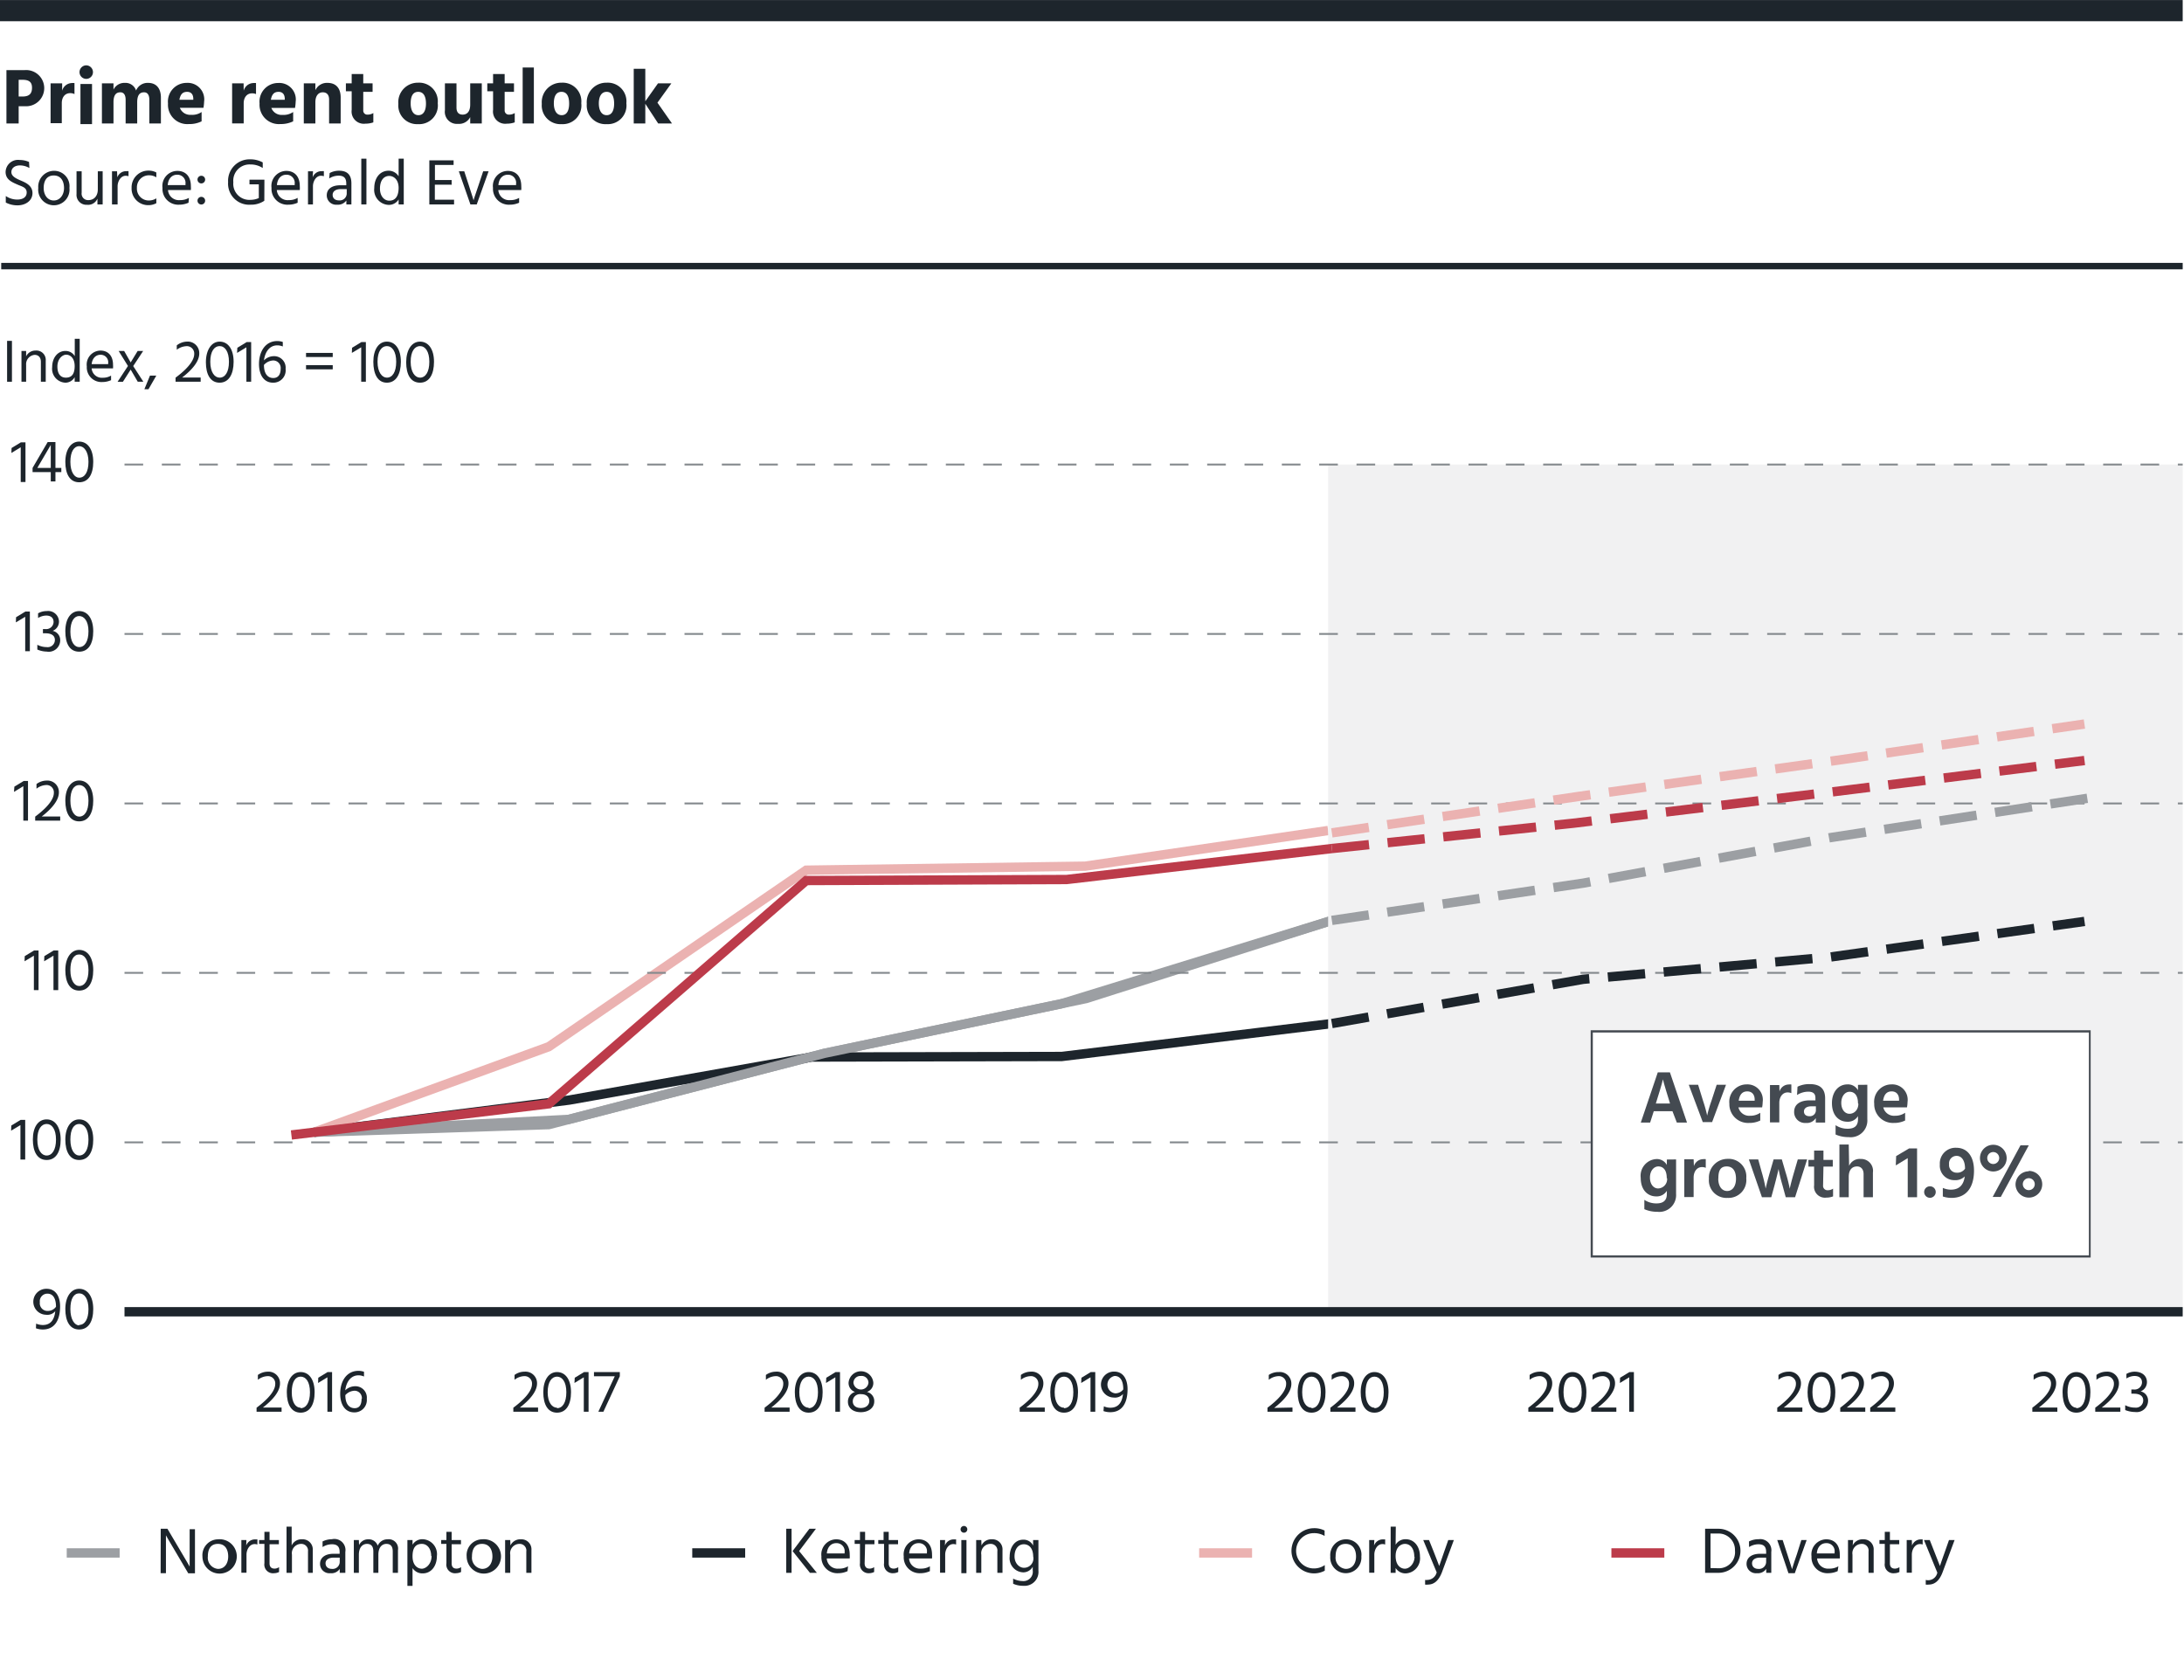 <?xml version="1.0" encoding="UTF-8"?> <svg xmlns="http://www.w3.org/2000/svg" viewBox="0 0 234 180"><defs><style>.cls-1{fill:#fff;}.cls-2{fill:#1d252c;}.cls-10,.cls-12,.cls-13,.cls-14,.cls-15,.cls-3,.cls-4,.cls-5,.cls-6,.cls-8,.cls-9{fill:none;}.cls-12,.cls-3{stroke:#9c9fa3;}.cls-12,.cls-13,.cls-14,.cls-15,.cls-3,.cls-4,.cls-5,.cls-6,.cls-8{stroke-miterlimit:10;}.cls-10,.cls-13,.cls-4,.cls-9{stroke:#1d252c;}.cls-14,.cls-5{stroke:#ebb2b1;}.cls-15,.cls-6{stroke:#bc3b4a;}.cls-7{fill:#f1f1f2;}.cls-8{stroke:#84898d;stroke-width:0.2px;stroke-dasharray:2 2;}.cls-9{stroke-width:0.69px;}.cls-10{stroke-width:2.27px;}.cls-11{fill:#444a51;}.cls-12,.cls-13,.cls-14,.cls-15{stroke-dasharray:4 2;}</style></defs><g id="Legend"><rect class="cls-1" width="234" height="180"></rect><path class="cls-2" d="M17.22,163.79h.72l1.18,2c.82,1.37,1.2,2.05,1.2,2.05s0-.68,0-2v-2h.57v4.72h-.72l-1.18-2c-.81-1.34-1.21-2.07-1.21-2.07s0,.73,0,2.06v2h-.57Z"></path><path class="cls-2" d="M21.69,166.76a1.7,1.7,0,0,1,1.66-1.84,1.84,1.84,0,1,1-1.66,1.84Zm.58,0a1.2,1.2,0,0,0,1.08,1.33c.74,0,1.1-.62,1.1-1.33s-.3-1.35-1.1-1.35S22.27,166,22.27,166.76Z"></path><path class="cls-2" d="M26.38,165.59a1,1,0,0,1,1-.66h.2v.55a.82.82,0,0,0-.3-.05c-.52,0-.87.57-.87,1.13v1.94h-.55V165h.54Z"></path><path class="cls-2" d="M28.88,167.49c0,.37.18.57.54.57a.86.86,0,0,0,.48-.16v.52a1.21,1.21,0,0,1-.52.13.93.93,0,0,1-1.05-1.07v-2.07h-.57V165h.57v-.88h.55V165h1v.45h-1Z"></path><path class="cls-2" d="M31.25,165.58a1.15,1.15,0,0,1,1.12-.66,1.08,1.08,0,0,1,1.14,1.16v2.43H33v-2.29a.72.72,0,0,0-.72-.81,1,1,0,0,0-1,1.16v1.94H30.7v-4.95h.55Z"></path><path class="cls-2" d="M34.56,165.15a2.26,2.26,0,0,1,1-.24A1.19,1.19,0,0,1,37,166.27v2.24H36.4v-.42a1.07,1.07,0,0,1-1,.46,1,1,0,0,1-1.11-1c0-.68.56-1.08,1.45-1.08h.65v-.18c0-.53-.21-.84-.83-.84a1.87,1.87,0,0,0-1,.3Zm1.22,1.73c-.64,0-.9.28-.9.61s.23.6.69.6a.76.76,0,0,0,.83-.76v-.45Z"></path><path class="cls-2" d="M38.47,165.54a1.06,1.06,0,0,1,1-.62,1,1,0,0,1,1,.69,1.12,1.12,0,0,1,1.05-.69,1,1,0,0,1,1.12,1.16v2.43h-.56v-2.29c0-.52-.21-.81-.68-.81s-.86.37-.86,1.16v1.94H40v-2.29c0-.52-.21-.81-.68-.81s-.87.37-.87,1.16v1.94h-.54V165h.54Z"></path><path class="cls-2" d="M44.2,165.5a1.22,1.22,0,0,1,1.1-.59,1.6,1.6,0,0,1,1.51,1.8c0,1.08-.61,1.86-1.52,1.86A1.25,1.25,0,0,1,44.2,168v1.91h-.55V165h.55Zm2,1.21c0-.79-.43-1.3-1-1.3s-1,.3-1,1.33.6,1.33,1,1.33S46.24,167.61,46.24,166.71Z"></path><path class="cls-2" d="M48.39,167.49c0,.37.17.57.53.57a.86.86,0,0,0,.48-.16v.52a1.21,1.21,0,0,1-.52.13.93.93,0,0,1-1.05-1.07v-2.07h-.56V165h.56v-.88h.56V165h1v.45h-1Z"></path><path class="cls-2" d="M50,166.76a1.69,1.69,0,0,1,1.65-1.84A1.84,1.84,0,1,1,50,166.76Zm.57,0a1.2,1.2,0,0,0,1.08,1.33c.74,0,1.11-.62,1.11-1.33s-.31-1.35-1.11-1.35S50.57,166,50.57,166.76Z"></path><path class="cls-2" d="M54.69,165.58a1.16,1.16,0,0,1,1.12-.66,1.07,1.07,0,0,1,1.13,1.15v2.44h-.55v-2.29a.71.71,0,0,0-.72-.81,1,1,0,0,0-1,1.16v1.94h-.55V165h.55Z"></path><line class="cls-3" x1="12.82" y1="166.38" x2="7.15" y2="166.38"></line><path class="cls-2" d="M84.24,163.79h.57v4.72h-.57Zm3.28,4.72h-.74l-1.86-2.33,1.8-2.39h.7l-1.8,2.39Z"></path><path class="cls-2" d="M90.81,168.33a2.4,2.4,0,0,1-1,.22,1.7,1.7,0,0,1-1.8-1.8,1.62,1.62,0,0,1,1.58-1.83c.86,0,1.45.57,1.45,1.64a3.15,3.15,0,0,1,0,.41H88.58a1.16,1.16,0,0,0,1.28,1.09,1.77,1.77,0,0,0,1-.25Zm-.32-2a.86.86,0,0,0-.9-1c-.51,0-.94.37-1,1.1h1.91Z"></path><path class="cls-2" d="M92.64,167.49c0,.37.18.57.53.57a.87.87,0,0,0,.49-.16v.52a1.21,1.21,0,0,1-.52.13.93.93,0,0,1-1-1.07v-2.07h-.57V165h.57v-.88h.55V165h1v.45h-1Z"></path><path class="cls-2" d="M95.22,167.49c0,.37.18.57.54.57a.86.86,0,0,0,.48-.16v.52a1.21,1.21,0,0,1-.52.13.93.93,0,0,1-1-1.07v-2.07H94.1V165h.57v-.88h.55V165h1v.45h-1Z"></path><path class="cls-2" d="M99.63,168.33a2.4,2.4,0,0,1-1,.22,1.7,1.7,0,0,1-1.8-1.8,1.62,1.62,0,0,1,1.58-1.83c.86,0,1.45.57,1.45,1.64a3.15,3.15,0,0,1,0,.41H97.4a1.16,1.16,0,0,0,1.28,1.09,1.77,1.77,0,0,0,.95-.25Zm-.32-2a.86.86,0,0,0-.9-1c-.51,0-.94.37-1,1.1h1.91Z"></path><path class="cls-2" d="M101.24,165.59a1,1,0,0,1,1-.66h.2v.55a.84.84,0,0,0-.31-.05c-.51,0-.86.57-.86,1.13v1.94h-.55V165h.54Z"></path><path class="cls-2" d="M103.28,163.49a.36.36,0,1,1-.36.36A.36.36,0,0,1,103.28,163.49ZM103,165h.55v3.55H103Z"></path><path class="cls-2" d="M105.16,165.58a1.16,1.16,0,0,1,1.12-.66,1.07,1.07,0,0,1,1.13,1.15v2.44h-.55v-2.29a.71.71,0,0,0-.72-.81,1,1,0,0,0-1,1.16v1.94h-.55V165h.55Z"></path><path class="cls-2" d="M111.26,165v3.27a1.49,1.49,0,0,1-1.61,1.63,2.58,2.58,0,0,1-1.1-.22v-.55a2.24,2.24,0,0,0,1,.26,1,1,0,0,0,1.1-1.13v-.4a1.16,1.16,0,0,1-1,.6,1.51,1.51,0,0,1-1.47-1.69c0-1,.56-1.81,1.44-1.81a1.13,1.13,0,0,1,1.07.63V165Zm-.56,1.79c0-1-.52-1.34-1-1.34-.62,0-1,.54-1,1.3s.53,1.22,1,1.22A1,1,0,0,0,110.7,166.75Z"></path><line class="cls-4" x1="79.84" y1="166.38" x2="74.17" y2="166.38"></line><path class="cls-2" d="M141.92,164.56a2.16,2.16,0,0,0-1.19-.3,1.89,1.89,0,0,0,.06,3.78,2,2,0,0,0,1.15-.36v.6a2.42,2.42,0,1,1-1.21-4.55,2.43,2.43,0,0,1,1.19.25Z"></path><path class="cls-2" d="M142.53,166.76a1.69,1.69,0,0,1,1.65-1.84,1.64,1.64,0,0,1,1.68,1.83,1.67,1.67,0,1,1-3.33,0Zm.57,0a1.2,1.2,0,0,0,1.08,1.33c.75,0,1.11-.62,1.11-1.33s-.31-1.35-1.11-1.35S143.1,166,143.1,166.76Z"></path><path class="cls-2" d="M147.22,165.59a1,1,0,0,1,1-.66h.19v.55a.76.76,0,0,0-.3-.05c-.52,0-.86.57-.86,1.13v1.94h-.55V165h.55Z"></path><path class="cls-2" d="M149.53,165.5a1.23,1.23,0,0,1,1.08-.59c.89,0,1.53.75,1.53,1.86a1.61,1.61,0,0,1-1.52,1.8,1.24,1.24,0,0,1-1.09-.58v.52H149v-4.95h.55Zm2,1.28c0-.92-.46-1.37-1-1.37-.4,0-1,.3-1,1.3s.54,1.36,1,1.36S151.56,167.55,151.56,166.78Z"></path><path class="cls-2" d="M152.49,165h.62l.47,1.17c.56,1.43.62,1.61.62,1.61l.56-1.61.41-1.17h.6l-1.28,3.46c-.39,1-.93,1.31-1.51,1.31a.92.92,0,0,1-.29,0v-.5a1,1,0,0,0,.24,0,1.05,1.05,0,0,0,1-.81Z"></path><line class="cls-5" x1="134.15" y1="166.38" x2="128.48" y2="166.38"></line><path class="cls-2" d="M184.12,163.79a2.36,2.36,0,1,1,0,4.72h-1.43v-4.72Zm0,4.23a1.72,1.72,0,0,0,1.77-1.9,1.75,1.75,0,0,0-1.8-1.82h-.82V168Z"></path><path class="cls-2" d="M187.39,165.15a2.26,2.26,0,0,1,1.05-.24,1.19,1.19,0,0,1,1.34,1.36v2.24h-.54v-.42a1.09,1.09,0,0,1-1,.46,1,1,0,0,1-1.11-1c0-.68.57-1.08,1.45-1.08h.65v-.18c0-.53-.2-.84-.83-.84a1.87,1.87,0,0,0-1,.3Zm1.22,1.73c-.63,0-.89.28-.89.61s.22.6.68.6a.76.76,0,0,0,.83-.76v-.45Z"></path><path class="cls-2" d="M190.42,165H191l.49,1.5c.43,1.32.52,1.62.52,1.62s.06-.3.52-1.62L193,165h.57l-1.27,3.55h-.68Z"></path><path class="cls-2" d="M196.89,168.33a2.48,2.48,0,0,1-1,.22,1.7,1.7,0,0,1-1.8-1.8,1.62,1.62,0,0,1,1.58-1.83c.86,0,1.45.57,1.45,1.64a3,3,0,0,1,0,.41h-2.43a1.17,1.17,0,0,0,1.28,1.09,1.83,1.83,0,0,0,1-.25Zm-.33-2a.86.86,0,0,0-.9-1c-.51,0-.94.37-1,1.1h1.91Z"></path><path class="cls-2" d="M198.5,165.58a1.16,1.16,0,0,1,1.12-.66,1.07,1.07,0,0,1,1.13,1.15v2.44h-.55v-2.29a.71.71,0,0,0-.72-.81,1,1,0,0,0-1,1.16v1.94H198V165h.55Z"></path><path class="cls-2" d="M202.49,167.49c0,.37.18.57.54.57a.86.86,0,0,0,.48-.16v.52a1.21,1.21,0,0,1-.52.13.93.93,0,0,1-1.05-1.07v-2.07h-.57V165h.57v-.88h.55V165h1v.45h-1Z"></path><path class="cls-2" d="M204.86,165.59a1,1,0,0,1,1-.66H206v.55a.76.76,0,0,0-.3-.05c-.52,0-.86.57-.86,1.13v1.94h-.55V165h.55Z"></path><path class="cls-2" d="M206.14,165h.62l.46,1.17.63,1.61s.05-.18.56-1.61l.41-1.17h.6l-1.29,3.46c-.38,1-.92,1.31-1.5,1.31a1,1,0,0,1-.3,0v-.5a1,1,0,0,0,1.24-.78Z"></path><line class="cls-6" x1="178.32" y1="166.38" x2="172.65" y2="166.38"></line><polyline class="cls-3" points="33.64 121.31 60.93 119.93 88.34 112.85 116.38 106.98 142.7 98.61"></polyline><polyline class="cls-4" points="33.64 121.31 60.99 117.86 86.96 113.25 113.76 113.19 142.7 109.66"></polyline><polyline class="cls-5" points="33.64 121.31 58.8 112.14 86.38 93.23 116.27 92.8 142.3 88.98"></polyline><polyline class="cls-3" points="33.64 121.31 58.8 120.49 88.34 112.85 113.69 107.55 142.7 98.61"></polyline></g><g id="horizontal_lines_title_source" data-name="horizontal lines, title &amp; source"><rect class="cls-7" x="142.3" y="49.77" width="91.56" height="90.77"></rect><line class="cls-8" x1="13.34" y1="49.77" x2="233.86" y2="49.77"></line><line class="cls-8" x1="13.34" y1="67.92" x2="233.86" y2="67.92"></line><line class="cls-8" x1="13.34" y1="104.23" x2="233.86" y2="104.23"></line><line class="cls-8" x1="13.34" y1="86.08" x2="233.86" y2="86.08"></line><line class="cls-8" x1="13.34" y1="122.39" x2="233.86" y2="122.39"></line><path class="cls-2" d="M3.15,18a2.07,2.07,0,0,0-1-.28c-.57,0-.93.29-.93.72s.46.67,1,.9,1.26.54,1.26,1.35S2.74,22,1.88,22a2.67,2.67,0,0,1-1.26-.3V21a2.17,2.17,0,0,0,1.24.38c.59,0,1-.26,1-.76S2.42,20,2,19.83C1.34,19.54.6,19.28.6,18.42a1.33,1.33,0,0,1,1.51-1.28,2.48,2.48,0,0,1,1,.21Z"></path><path class="cls-2" d="M4.1,20.15A1.71,1.71,0,0,1,5.76,18.3a1.65,1.65,0,0,1,1.68,1.83,1.68,1.68,0,1,1-3.34,0Zm.58,0c0,.71.4,1.33,1.08,1.33s1.1-.62,1.1-1.33-.31-1.35-1.1-1.35S4.68,19.43,4.68,20.14Z"></path><path class="cls-2" d="M11,18.35V21.9h-.56v-.62a1.08,1.08,0,0,1-1.11.66,1.06,1.06,0,0,1-1.13-1.15V18.35h.55v2.3a.69.69,0,0,0,.73.79c.58,0,1-.43,1-1.14V18.35Z"></path><path class="cls-2" d="M12.57,19a1,1,0,0,1,1-.66.71.71,0,0,1,.2,0v.54a1.11,1.11,0,0,0-.3-.05c-.52,0-.87.57-.87,1.14V21.9H12V18.35h.54Z"></path><path class="cls-2" d="M16,21.48a1.51,1.51,0,0,0,.75-.23v.52a1.75,1.75,0,0,1-.82.21,1.77,1.77,0,0,1-1.83-1.85,1.79,1.79,0,0,1,1.84-1.85,1.72,1.72,0,0,1,.81.2V19a1.44,1.44,0,0,0-.75-.22,1.29,1.29,0,0,0-1.33,1.35A1.27,1.27,0,0,0,16,21.48Z"></path><path class="cls-2" d="M20.2,21.72a2.47,2.47,0,0,1-1,.21,1.69,1.69,0,0,1-1.79-1.8A1.61,1.61,0,0,1,19,18.31c.86,0,1.45.56,1.45,1.63a3.07,3.07,0,0,1,0,.42H18a1.17,1.17,0,0,0,1.29,1.08,1.82,1.82,0,0,0,.95-.24Zm-.33-2a.87.87,0,0,0-.9-1c-.51,0-.94.37-1,1.11h1.91Z"></path><path class="cls-2" d="M21.57,18.83a.41.41,0,0,1,.41.41.41.41,0,0,1-.82,0A.41.41,0,0,1,21.57,18.83Zm0,2.26a.41.41,0,1,1-.41.41A.41.41,0,0,1,21.57,21.09Z"></path><path class="cls-2" d="M28.32,21.51h0v0a2.5,2.5,0,0,1-1.46.42,2.26,2.26,0,0,1-2.42-2.42,2.3,2.3,0,0,1,2.33-2.44,2.78,2.78,0,0,1,1.38.33V18a2.37,2.37,0,0,0-1.33-.38A1.74,1.74,0,0,0,25,19.53a1.72,1.72,0,0,0,1.85,1.88,2.17,2.17,0,0,0,.88-.19V19.75h-1v-.5h1.6Z"></path><path class="cls-2" d="M31.89,21.72a2.39,2.39,0,0,1-1,.21,1.7,1.7,0,0,1-1.8-1.8,1.61,1.61,0,0,1,1.58-1.82c.86,0,1.45.56,1.45,1.63a3.13,3.13,0,0,1,0,.42H29.66a1.16,1.16,0,0,0,1.28,1.08,1.77,1.77,0,0,0,.95-.24Zm-.32-2a.87.87,0,0,0-.9-1c-.51,0-.94.37-1,1.11h1.91Z"></path><path class="cls-2" d="M33.5,19a1,1,0,0,1,1-.66.71.71,0,0,1,.2,0v.54a1.12,1.12,0,0,0-.31-.05c-.51,0-.86.57-.86,1.14V21.9H33V18.35h.54Z"></path><path class="cls-2" d="M35.32,18.54a2.11,2.11,0,0,1,1-.25c.94,0,1.33.49,1.33,1.36V21.9h-.54v-.42a1.11,1.11,0,0,1-1,.45,1,1,0,0,1-1.1-1c0-.69.56-1.08,1.45-1.08h.64v-.18c0-.54-.2-.85-.83-.85a1.9,1.9,0,0,0-1,.3Zm1.21,1.72c-.63,0-.89.29-.89.62s.22.59.68.59a.75.75,0,0,0,.83-.76v-.45Z"></path><path class="cls-2" d="M38.71,17h.55V21.9h-.55Z"></path><path class="cls-2" d="M43.26,17V21.9h-.55v-.53a1.22,1.22,0,0,1-1.09.58,1.61,1.61,0,0,1-1.52-1.8c0-1.11.64-1.86,1.53-1.86a1.25,1.25,0,0,1,1.08.6V17Zm-.55,3.15c0-1-.61-1.3-1-1.3-.56,0-1,.44-1,1.36,0,.77.43,1.29,1,1.29S42.71,21.13,42.71,20.1Z"></path><path class="cls-2" d="M48.65,21.4v.5H46V17.18h2.6v.49h-2v1.62h1.79v.5H46.59V21.4Z"></path><path class="cls-2" d="M49.16,18.35h.58l.49,1.5c.43,1.31.51,1.61.51,1.61s.07-.3.53-1.61l.5-1.5h.58L51.08,21.9H50.4Z"></path><path class="cls-2" d="M55.62,21.72a2.39,2.39,0,0,1-1,.21,1.7,1.7,0,0,1-1.8-1.8,1.61,1.61,0,0,1,1.58-1.82c.86,0,1.45.56,1.45,1.63a3.13,3.13,0,0,1,0,.42H53.39a1.16,1.16,0,0,0,1.28,1.08,1.77,1.77,0,0,0,.95-.24Zm-.33-2a.86.86,0,0,0-.89-1c-.51,0-.94.37-1,1.11h1.9Z"></path><line class="cls-9" x1="0.13" y1="28.51" x2="233.86" y2="28.51"></line><path class="cls-2" d="M2.66,7.51a1.94,1.94,0,1,1,0,3.87H2v1.85H.69V7.51Zm-.23,2.83c.76,0,1-.37,1-.94s-.28-.85-1-.85H2v1.79Z"></path><path class="cls-2" d="M6.66,9.72a1.11,1.11,0,0,1,1-.82,1.19,1.19,0,0,1,.32,0v1.18a1,1,0,0,0-.47-.1c-.53,0-.89.42-.89,1.07v2.15H5.42V8.93H6.66Z"></path><path class="cls-2" d="M9.24,7a.73.73,0,0,1,.72.73.72.72,0,0,1-1.44,0A.73.73,0,0,1,9.24,7Zm-.62,2H9.86v4.3H8.62Z"></path><path class="cls-2" d="M12.16,9.6a1.3,1.3,0,0,1,1.22-.72,1.19,1.19,0,0,1,1.2.82,1.33,1.33,0,0,1,1.29-.82c.83,0,1.37.53,1.37,1.59v2.76H16V10.68c0-.49-.19-.79-.56-.79s-.74.17-.74,1.07v2.27H13.46V10.68c0-.49-.19-.79-.56-.79s-.74.17-.74,1.07v2.27H10.92V8.93h1.24Z"></path><path class="cls-2" d="M21.6,13a2.89,2.89,0,0,1-1.35.29A2.07,2.07,0,0,1,18,11.08a2,2,0,0,1,2-2.2,1.77,1.77,0,0,1,1.87,2,5.08,5.08,0,0,1-.07.67H19.27a1.18,1.18,0,0,0,1.2.75A1.75,1.75,0,0,0,21.6,12Zm-.89-2.41c0-.41-.18-.75-.66-.75s-.72.26-.83.85h1.49Z"></path><path class="cls-2" d="M26.11,9.72a1.1,1.1,0,0,1,1-.82,1.19,1.19,0,0,1,.32,0v1.18A1,1,0,0,0,27,10c-.53,0-.89.42-.89,1.07v2.15H24.87V8.93h1.23Z"></path><path class="cls-2" d="M31.41,13a3,3,0,0,1-1.36.29,2.07,2.07,0,0,1-2.24-2.2,2,2,0,0,1,2-2.2,1.77,1.77,0,0,1,1.87,2,5.08,5.08,0,0,1-.07.67H29.07a1.18,1.18,0,0,0,1.2.75A1.8,1.8,0,0,0,31.41,12Zm-.9-2.41c0-.41-.18-.75-.66-.75s-.72.26-.83.85h1.49Z"></path><path class="cls-2" d="M33.79,9.66a1.36,1.36,0,0,1,1.3-.78c.86,0,1.41.52,1.41,1.56v2.79H35.26V10.67c0-.53-.26-.78-.68-.78s-.79.32-.79,1.07v2.27H32.55V8.93h1.24Z"></path><path class="cls-2" d="M38.92,11.82a.43.43,0,0,0,.48.46,1.14,1.14,0,0,0,.6-.17v1a2.53,2.53,0,0,1-.85.14,1.31,1.31,0,0,1-1.47-1.47v-2h-.62V8.93h.62v-1h1.24v1h1v.91h-1Z"></path><path class="cls-2" d="M42.68,11.13a2.09,2.09,0,0,1,2.11-2.27,2,2,0,0,1,2.11,2.2,2,2,0,0,1-2.11,2.24A2,2,0,0,1,42.68,11.13ZM44,11.08c0,.69.25,1.26.83,1.26s.81-.55.81-1.24-.21-1.26-.83-1.26S44,10.4,44,11.08Z"></path><path class="cls-2" d="M51.62,8.93v4.3H50.38v-.68a1.35,1.35,0,0,1-1.31.72,1.29,1.29,0,0,1-1.4-1.46V8.93h1.24v2.6c0,.5.24.75.66.75s.81-.26.81-1.08V8.93Z"></path><path class="cls-2" d="M54.07,11.82a.44.44,0,0,0,.48.46,1.09,1.09,0,0,0,.6-.17v1a2.49,2.49,0,0,1-.85.14,1.31,1.31,0,0,1-1.47-1.47v-2h-.62V8.93h.62v-1h1.24v1h1v.91h-1Z"></path><path class="cls-2" d="M56,7.23H57.2v6H56Z"></path><path class="cls-2" d="M58.05,11.13a2.09,2.09,0,0,1,2.12-2.27,2,2,0,0,1,2.11,2.2,2,2,0,0,1-2.11,2.24A2,2,0,0,1,58.05,11.13Zm1.29-.05c0,.69.26,1.26.84,1.26s.8-.55.8-1.24-.2-1.26-.82-1.26S59.34,10.4,59.34,11.08Z"></path><path class="cls-2" d="M62.87,11.13A2.09,2.09,0,0,1,65,8.86a2,2,0,0,1,2.11,2.2A2,2,0,0,1,65,13.3,2,2,0,0,1,62.87,11.13Zm1.29-.05c0,.69.26,1.26.84,1.26s.8-.55.8-1.24S65.6,9.84,65,9.84,64.16,10.4,64.16,11.08Z"></path><path class="cls-2" d="M70.52,13.23l-1.38-2.11v2.11H67.9V7.37h1.24v3.48L70.5,8.93h1.43L70.44,11,72,13.23Z"></path><line class="cls-10" y1="1.14" x2="233.86" y2="1.14"></line><line class="cls-4" x1="13.34" y1="140.54" x2="233.86" y2="140.54"></line><rect class="cls-1" x="170.54" y="110.5" width="53.38" height="24.11"></rect><path class="cls-11" d="M223.81,110.62V134.5H170.66V110.62h53.15m.23-.24H170.43v24.35H224V110.38Z"></path><path class="cls-11" d="M179.19,119.05h-2l-.39,1.22h-1l1.82-5.38h1.3l1.83,5.38h-1.09Zm-.26-.82-.07-.24c-.61-1.95-.69-2.35-.69-2.35s-.07.4-.69,2.36l-.07.23Z"></path><path class="cls-11" d="M180.94,116.22h1l.53,1.72a14.52,14.52,0,0,1,.44,1.58,13,13,0,0,1,.46-1.58l.56-1.72h1l-1.49,4h-1Z"></path><path class="cls-11" d="M188.6,120.05a2.67,2.67,0,0,1-1.22.26,2,2,0,0,1-2.09-2.06,1.86,1.86,0,0,1,1.85-2.07,1.65,1.65,0,0,1,1.72,1.88,3.94,3.94,0,0,1-.06.58h-2.54a1.18,1.18,0,0,0,1.26.9,1.85,1.85,0,0,0,1.08-.32ZM188,117.8c0-.5-.27-.87-.79-.87s-.82.32-.92,1H188Z"></path><path class="cls-11" d="M190.66,116.94a1.05,1.05,0,0,1,1-.75,1.27,1.27,0,0,1,.27,0v.93a1,1,0,0,0-.4-.08c-.54,0-.89.49-.89,1.12v2.09h-1v-4h1Z"></path><path class="cls-11" d="M192.59,116.43a2.8,2.8,0,0,1,1.31-.28c1.12,0,1.65.51,1.65,1.53v2.59h-1v-.48a1.12,1.12,0,0,1-1.06.52,1.16,1.16,0,0,1-1.26-1.19c0-.76.58-1.23,1.68-1.23h.6v-.25c0-.42-.19-.68-.78-.68a2.26,2.26,0,0,0-1.19.36Zm1.47,2.1c-.53,0-.78.25-.78.55s.2.51.6.51a.64.64,0,0,0,.68-.68v-.38Z"></path><path class="cls-11" d="M200.07,116.22v3.69a1.79,1.79,0,0,1-2,1.92,3.37,3.37,0,0,1-1.4-.28v-1a2.28,2.28,0,0,0,1.3.38c.73,0,1.1-.32,1.1-1v-.35a1.26,1.26,0,0,1-1.15.6c-.83,0-1.64-.61-1.64-2,0-1.15.65-2,1.67-2a1.22,1.22,0,0,1,1.12.63v-.58Zm-1,2c0-.92-.42-1.25-.9-1.25s-.89.47-.89,1.19.39,1.17.88,1.17S199.11,118.93,199.11,118.25Z"></path><path class="cls-11" d="M204.12,120.05a2.67,2.67,0,0,1-1.22.26,2,2,0,0,1-2.09-2.06,1.86,1.86,0,0,1,1.85-2.07,1.65,1.65,0,0,1,1.72,1.88,3.94,3.94,0,0,1-.06.58h-2.54a1.18,1.18,0,0,0,1.26.9,1.85,1.85,0,0,0,1.08-.32Zm-.65-2.25c0-.5-.27-.87-.79-.87s-.82.32-.92,1h1.71Z"></path><path class="cls-11" d="M179.58,124.22v3.69a1.8,1.8,0,0,1-2,1.92,3.4,3.4,0,0,1-1.4-.28v-1a2.29,2.29,0,0,0,1.31.38c.72,0,1.1-.32,1.1-1v-.35a1.26,1.26,0,0,1-1.15.6c-.83,0-1.65-.61-1.65-2a1.79,1.79,0,0,1,1.67-2,1.22,1.22,0,0,1,1.13.63v-.58Zm-1,2c0-.92-.42-1.25-.9-1.25s-.9.47-.9,1.19.39,1.17.88,1.17A1,1,0,0,0,178.62,126.25Z"></path><path class="cls-11" d="M181.49,124.94a1.06,1.06,0,0,1,1-.75,1.37,1.37,0,0,1,.27,0v.93a1,1,0,0,0-.41-.08c-.54,0-.89.49-.89,1.12v2.09h-1v-4.05h1Z"></path><path class="cls-11" d="M183.1,126.29a2,2,0,0,1,2-2.13,1.89,1.89,0,0,1,2,2.07,1.91,1.91,0,0,1-2,2.11A1.88,1.88,0,0,1,183.1,126.29Zm1,0c0,.7.32,1.31.95,1.31s.95-.59.95-1.3-.25-1.33-1-1.33S184.11,125.55,184.11,126.26Z"></path><path class="cls-11" d="M187.38,124.22h1l.37,1.34a17,17,0,0,1,.43,1.79s.08-.48.46-1.79l.39-1.34h.88l.39,1.34a16.31,16.31,0,0,1,.46,1.8s.08-.47.47-1.8l.39-1.34h1l-1.29,4.05h-1l-.36-1.32a16.39,16.39,0,0,1-.41-1.71s-.11.53-.42,1.71l-.36,1.32h-1Z"></path><path class="cls-11" d="M195.33,127a.47.47,0,0,0,.51.52,1,1,0,0,0,.56-.17v.83a2,2,0,0,1-.72.13,1.17,1.17,0,0,1-1.31-1.32v-2h-.61v-.72h.61v-1h1v1h1v.72h-1Z"></path><path class="cls-11" d="M198.12,124.91a1.23,1.23,0,0,1,1.24-.74,1.27,1.27,0,0,1,1.31,1.45v2.65h-1v-2.48c0-.53-.29-.82-.7-.82s-.89.23-.89,1.13v2.17h-1v-5.65h1Z"></path><path class="cls-11" d="M203.16,123.86l1.39-.82h.85v5.23h-1v-4.19l-1.28.78Z"></path><path class="cls-11" d="M206.78,127.1a.61.61,0,0,1,.62.61.62.62,0,1,1-1.24,0A.61.61,0,0,1,206.78,127.1Z"></path><path class="cls-11" d="M208.16,127.27a2.21,2.21,0,0,0,.84.19c.91,0,1.38-.48,1.51-1.42a1.41,1.41,0,0,1-1.1.4,1.55,1.55,0,0,1-1.57-1.68,1.68,1.68,0,0,1,1.75-1.79c1.25,0,1.91,1,1.91,2.44,0,1.94-.93,2.93-2.41,2.93a3,3,0,0,1-.93-.15Zm2.38-2.06c0-.9-.38-1.37-.9-1.37a.8.8,0,0,0-.81.9.81.81,0,0,0,.82.9A1,1,0,0,0,210.54,125.21Z"></path><path class="cls-11" d="M213.56,122.65a1.43,1.43,0,1,1-1.42,1.43A1.42,1.42,0,0,1,213.56,122.65Zm0,2.06a.64.64,0,1,0-.64-.63A.64.64,0,0,0,213.56,124.71Zm2.92-2h.89l-3,5.53h-.87Zm.89,2.74a1.43,1.43,0,1,1-1.42,1.42A1.43,1.43,0,0,1,217.37,125.49Zm0,2.06a.64.64,0,0,0,0-1.28.64.64,0,0,0,0,1.28Z"></path></g><g id="axis_labels" data-name="axis labels"><path class="cls-2" d="M3.87,141.81a1.84,1.84,0,0,0,.71.15c.84,0,1.24-.55,1.34-1.48a1.11,1.11,0,0,1-1,.38A1.39,1.39,0,0,1,5,138.08c1,0,1.44.87,1.44,1.88,0,1.49-.59,2.48-1.86,2.48a2.15,2.15,0,0,1-.73-.13ZM6,140c0-.74-.23-1.4-.92-1.4a.81.81,0,0,0-.81.92.82.82,0,0,0,.87.93A1.06,1.06,0,0,0,6,140Z"></path><path class="cls-2" d="M8.48,138.08c.91,0,1.51.82,1.51,2.17s-.52,2.19-1.51,2.19S7,141.57,7,140.25,7.61,138.08,8.48,138.08Zm0,3.87c.59,0,1-.59,1-1.7s-.44-1.68-1-1.68-.94.55-.94,1.68S8,142,8.48,142Z"></path><path class="cls-2" d="M30.17,150.8v.45H27.49v-.43c1-.74,2-1.71,2-2.54a.78.78,0,0,0-.86-.84,1.78,1.78,0,0,0-1,.39v-.52a1.84,1.84,0,0,1,1.06-.35A1.23,1.23,0,0,1,30,148.23c0,.83-.74,1.73-1.83,2.57Z"></path><path class="cls-2" d="M32.21,147c.91,0,1.5.82,1.5,2.16s-.52,2.19-1.5,2.19-1.48-.87-1.48-2.19S31.33,147,32.21,147Zm0,3.87c.58,0,1-.59,1-1.71s-.44-1.67-1-1.67-.95.54-.95,1.67S31.69,150.82,32.21,150.82Z"></path><path class="cls-2" d="M34.1,147.61l1-.61h.48v4.25h-.5v-3.69l-1,.61Z"></path><path class="cls-2" d="M39,147.48a1.38,1.38,0,0,0-.59-.13c-.86,0-1.32.76-1.42,1.61a1.52,1.52,0,0,1,1.06-.44,1.22,1.22,0,0,1,1.25,1.35,1.32,1.32,0,0,1-1.34,1.45c-1,0-1.51-.85-1.51-2,0-1.36.7-2.45,1.95-2.45a1.79,1.79,0,0,1,.6.1Zm-.23,2.38A.79.79,0,0,0,38,149a1.4,1.4,0,0,0-1,.47c0,1,.45,1.4,1,1.4S38.74,150.44,38.74,149.86Z"></path><path class="cls-2" d="M57.65,150.8v.45H55v-.43c1-.74,2-1.71,2-2.54a.79.79,0,0,0-.87-.84,1.73,1.73,0,0,0-1,.39v-.52a1.8,1.8,0,0,1,1.06-.35,1.24,1.24,0,0,1,1.35,1.27c0,.83-.75,1.73-1.84,2.57Z"></path><path class="cls-2" d="M59.68,147c.91,0,1.5.82,1.5,2.16s-.52,2.19-1.5,2.19-1.47-.87-1.47-2.19S58.8,147,59.68,147Zm0,3.87c.59,0,1-.59,1-1.71s-.45-1.67-1-1.67-1,.54-1,1.67S59.17,150.82,59.68,150.82Z"></path><path class="cls-2" d="M61.58,147.61l1-.61h.48v4.25h-.51v-3.69l-1,.61Z"></path><path class="cls-2" d="M66.41,147v.45l-1.76,3.8h-.54l1.76-3.8H63.64V147Z"></path><path class="cls-2" d="M84.6,150.8v.45H81.92v-.43c1-.74,2-1.71,2-2.54a.78.78,0,0,0-.86-.84,1.78,1.78,0,0,0-1,.39v-.52a1.84,1.84,0,0,1,1.06-.35,1.24,1.24,0,0,1,1.36,1.27c0,.83-.75,1.73-1.84,2.57Z"></path><path class="cls-2" d="M86.64,147c.91,0,1.5.82,1.5,2.16s-.52,2.19-1.5,2.19-1.48-.87-1.48-2.19S85.76,147,86.64,147Zm0,3.87c.58,0,1-.59,1-1.71s-.44-1.67-1-1.67-1,.54-1,1.67S86.12,150.82,86.64,150.82Z"></path><path class="cls-2" d="M88.53,147.61l1-.61H90v4.25h-.5v-3.69l-1,.61Z"></path><path class="cls-2" d="M93.67,150.15c0,.71-.64,1.15-1.44,1.15s-1.38-.42-1.38-1.12a1.07,1.07,0,0,1,.76-1.05,1,1,0,0,1-.69-1,1.33,1.33,0,0,1,2.65,0,1,1,0,0,1-.69,1A1,1,0,0,1,93.67,150.15Zm-.53-.05c0-.37-.26-.74-.9-.73a.77.77,0,0,0-.87.78c0,.38.28.7.87.7S93.14,150.49,93.14,150.1Zm-1.7-1.95a.81.81,0,0,0,1.61,0,.73.73,0,0,0-.82-.73A.74.74,0,0,0,91.44,148.15Z"></path><path class="cls-2" d="M111.94,150.8v.45h-2.69v-.43c1-.74,2-1.71,2-2.54a.79.79,0,0,0-.87-.84,1.73,1.73,0,0,0-1,.39v-.52a1.82,1.82,0,0,1,1.06-.35,1.24,1.24,0,0,1,1.35,1.27c0,.83-.75,1.73-1.84,2.57Z"></path><path class="cls-2" d="M114,147c.91,0,1.5.82,1.5,2.16s-.52,2.19-1.5,2.19-1.47-.87-1.47-2.19S113.09,147,114,147Zm0,3.87c.59,0,1-.59,1-1.71s-.45-1.67-1-1.67-1,.54-1,1.67S113.46,150.82,114,150.82Z"></path><path class="cls-2" d="M115.87,147.61l1-.61h.48v4.25h-.51v-3.69l-1,.61Z"></path><path class="cls-2" d="M118.27,150.67a1.67,1.67,0,0,0,.71.15c.83,0,1.24-.54,1.34-1.47a1.13,1.13,0,0,1-1,.38,1.39,1.39,0,0,1,.06-2.78c1,0,1.43.87,1.43,1.88,0,1.49-.58,2.47-1.85,2.47a2.15,2.15,0,0,1-.73-.12Zm2.08-1.84c0-.74-.23-1.41-.92-1.41a.94.94,0,0,0,.06,1.86,1.06,1.06,0,0,0,.86-.42Z"></path><path class="cls-2" d="M220.43,150.8v.45h-2.68v-.43c1-.74,2-1.71,2-2.54a.78.78,0,0,0-.86-.84,1.78,1.78,0,0,0-1,.39v-.52a1.84,1.84,0,0,1,1.06-.35,1.23,1.23,0,0,1,1.35,1.27c0,.83-.74,1.73-1.84,2.57Z"></path><path class="cls-2" d="M222.46,147c.91,0,1.51.82,1.51,2.16s-.52,2.19-1.51,2.19-1.47-.87-1.47-2.19S221.59,147,222.46,147Zm0,3.87c.59,0,1-.59,1-1.71s-.44-1.67-1-1.67-.94.54-.94,1.67S222,150.82,222.46,150.82Z"></path><path class="cls-2" d="M227.18,150.8v.45h-2.69v-.43c1-.74,2-1.71,2-2.54a.79.79,0,0,0-.87-.84,1.73,1.73,0,0,0-1,.39v-.52a1.8,1.8,0,0,1,1.06-.35,1.24,1.24,0,0,1,1.35,1.27c0,.83-.75,1.73-1.84,2.57Z"></path><path class="cls-2" d="M227.83,147.2a1.79,1.79,0,0,1,.87-.24c.89,0,1.33.52,1.33,1.11a1.06,1.06,0,0,1-.68,1,1,1,0,0,1,.8,1,1.22,1.22,0,0,1-1.39,1.21,2.9,2.9,0,0,1-1.06-.21v-.52a2.21,2.21,0,0,0,1.05.26.78.78,0,0,0,.88-.78c0-.46-.36-.71-1-.71h-.27v-.45h.27a.79.79,0,0,0,.87-.75c0-.48-.32-.7-.81-.7a1.65,1.65,0,0,0-.86.27Z"></path><path class="cls-2" d="M193.11,150.8v.45h-2.69v-.43c1-.74,2-1.71,2-2.54a.79.79,0,0,0-.87-.84,1.73,1.73,0,0,0-1,.39v-.52a1.82,1.82,0,0,1,1.06-.35,1.24,1.24,0,0,1,1.35,1.27c0,.83-.75,1.73-1.84,2.57Z"></path><path class="cls-2" d="M195.14,147c.91,0,1.5.82,1.5,2.16s-.52,2.19-1.5,2.19-1.47-.87-1.47-2.19S194.26,147,195.14,147Zm0,3.87c.59,0,1-.59,1-1.71s-.45-1.67-1-1.67-.95.54-.95,1.67S194.63,150.82,195.14,150.82Z"></path><path class="cls-2" d="M199.85,150.8v.45h-2.68v-.43c1-.74,2-1.71,2-2.54a.79.79,0,0,0-.87-.84,1.73,1.73,0,0,0-1,.39v-.52a1.8,1.8,0,0,1,1.06-.35,1.24,1.24,0,0,1,1.35,1.27c0,.83-.75,1.73-1.84,2.57Z"></path><path class="cls-2" d="M203.07,150.8v.45h-2.69v-.43c1-.74,2-1.71,2-2.54a.79.79,0,0,0-.87-.84,1.73,1.73,0,0,0-1,.39v-.52a1.8,1.8,0,0,1,1.06-.35,1.24,1.24,0,0,1,1.35,1.27c0,.83-.75,1.73-1.84,2.57Z"></path><path class="cls-2" d="M166.43,150.8v.45h-2.68v-.43c1-.74,2-1.71,2-2.54a.78.78,0,0,0-.86-.84,1.78,1.78,0,0,0-1,.39v-.52a1.84,1.84,0,0,1,1.06-.35,1.24,1.24,0,0,1,1.36,1.27c0,.83-.75,1.73-1.84,2.57Z"></path><path class="cls-2" d="M168.47,147c.91,0,1.5.82,1.5,2.16s-.52,2.19-1.5,2.19-1.48-.87-1.48-2.19S167.59,147,168.47,147Zm0,3.87c.58,0,1-.59,1-1.71s-.44-1.67-1-1.67-.95.54-.95,1.67S168,150.82,168.47,150.82Z"></path><path class="cls-2" d="M173.18,150.8v.45h-2.69v-.43c1-.74,2-1.71,2-2.54a.78.78,0,0,0-.86-.84,1.78,1.78,0,0,0-1,.39v-.52a1.84,1.84,0,0,1,1.06-.35,1.23,1.23,0,0,1,1.35,1.27c0,.83-.75,1.73-1.84,2.57Z"></path><path class="cls-2" d="M173.58,147.61l1-.61h.48v4.25h-.5v-3.69l-1,.61Z"></path><path class="cls-2" d="M138.48,150.8v.45H135.8v-.43c1-.74,2-1.71,2-2.54a.78.78,0,0,0-.86-.84,1.78,1.78,0,0,0-1,.39v-.52A1.84,1.84,0,0,1,137,147a1.24,1.24,0,0,1,1.36,1.27c0,.83-.75,1.73-1.84,2.57Z"></path><path class="cls-2" d="M140.52,147c.91,0,1.5.82,1.5,2.16s-.52,2.19-1.5,2.19-1.48-.87-1.48-2.19S139.64,147,140.52,147Zm0,3.87c.58,0,1-.59,1-1.71s-.44-1.67-1-1.67-1,.54-1,1.67S140,150.82,140.52,150.82Z"></path><path class="cls-2" d="M145.23,150.8v.45h-2.69v-.43c1-.74,2-1.71,2-2.54a.78.78,0,0,0-.86-.84,1.78,1.78,0,0,0-1,.39v-.52a1.84,1.84,0,0,1,1.06-.35,1.23,1.23,0,0,1,1.35,1.27c0,.83-.75,1.73-1.84,2.57Z"></path><path class="cls-2" d="M147.26,147c.91,0,1.51.82,1.51,2.16s-.53,2.19-1.51,2.19-1.47-.87-1.47-2.19S146.39,147,147.26,147Zm0,3.87c.59,0,1-.59,1-1.71s-.44-1.67-1-1.67-.95.54-.95,1.67S146.75,150.82,147.26,150.82Z"></path><path class="cls-2" d="M1.72,66.13l1-.61h.48v4.25H2.7V66.08l-1,.6Z"></path><path class="cls-2" d="M4.08,65.71A1.84,1.84,0,0,1,5,65.47a1.16,1.16,0,0,1,1.32,1.12,1.06,1.06,0,0,1-.68,1,1,1,0,0,1,.81,1A1.23,1.23,0,0,1,5,69.81,2.64,2.64,0,0,1,4,69.59v-.51a2.19,2.19,0,0,0,1,.25.77.77,0,0,0,.88-.77c0-.46-.36-.71-1-.71H4.6V67.4h.28a.79.79,0,0,0,.86-.76c0-.47-.32-.69-.8-.69a1.74,1.74,0,0,0-.86.26Z"></path><path class="cls-2" d="M8.48,65.47c.91,0,1.51.81,1.51,2.16s-.52,2.19-1.51,2.19S7,69,7,67.63,7.61,65.47,8.48,65.47Zm0,3.86c.59,0,1-.59,1-1.7S9,66,8.48,66s-.94.55-.94,1.68S8,69.33,8.48,69.33Z"></path><path class="cls-2" d="M1.24,48l1-.61h.49v4.25H2.22V47.92l-1,.61Z"></path><path class="cls-2" d="M6.57,50.58H5.94v1h-.5v-1H3.49v-.45l1.62-2.77h.83v2.77h.63Zm-1.13-.45V47.67L4,50.13Z"></path><path class="cls-2" d="M8.48,47.31c.91,0,1.51.82,1.51,2.17s-.52,2.19-1.51,2.19S7,50.8,7,49.48,7.61,47.31,8.48,47.31Zm0,3.87c.59,0,1-.59,1-1.7S9,47.8,8.48,47.8s-.94.55-.94,1.68S8,51.18,8.48,51.18Z"></path><path class="cls-2" d="M2.65,102.44l1-.61h.48v4.25H3.63v-3.69l-1,.6Z"></path><path class="cls-2" d="M4.75,102.44l1-.61h.49v4.25H5.73v-3.69l-1,.6Z"></path><path class="cls-2" d="M8.48,101.77c.91,0,1.51.82,1.51,2.17s-.52,2.19-1.51,2.19S7,105.26,7,103.94,7.61,101.77,8.48,101.77Zm0,3.87c.59,0,1-.59,1-1.7s-.44-1.68-1-1.68-.94.55-.94,1.68S8,105.64,8.48,105.64Z"></path><path class="cls-2" d="M1.54,84.28l1-.61H3v4.25h-.5V84.23l-1,.61Z"></path><path class="cls-2" d="M6.45,87.48v.44H3.77v-.43c1-.74,2-1.71,2-2.54a.78.78,0,0,0-.86-.84,1.78,1.78,0,0,0-1,.39V84A1.84,1.84,0,0,1,5,83.63,1.23,1.23,0,0,1,6.31,84.9c0,.83-.74,1.73-1.84,2.58Z"></path><path class="cls-2" d="M8.48,83.62c.91,0,1.51.82,1.51,2.16S9.47,88,8.48,88,7,87.1,7,85.78,7.61,83.62,8.48,83.62Zm0,3.87c.59,0,1-.59,1-1.71s-.44-1.67-1-1.67-.94.54-.94,1.67S8,87.49,8.48,87.49Z"></path><path class="cls-2" d="M1.21,120.59l1-.61H2.7v4.25H2.19v-3.69l-1,.6Z"></path><path class="cls-2" d="M5,119.93c.91,0,1.5.82,1.5,2.16s-.52,2.19-1.5,2.19-1.48-.87-1.48-2.19S4.07,119.93,5,119.93Zm0,3.87c.58,0,1-.6,1-1.71s-.44-1.67-1-1.67-1,.54-1,1.67S4.44,123.8,5,123.8Z"></path><path class="cls-2" d="M8.48,119.93c.91,0,1.51.82,1.51,2.16s-.52,2.19-1.51,2.19S7,123.41,7,122.09,7.61,119.93,8.48,119.93Zm0,3.87c.59,0,1-.6,1-1.71s-.44-1.67-1-1.67-.94.54-.94,1.67S8,123.8,8.48,123.8Z"></path></g><g id="LINES"><path class="cls-4" d="M213.73,73.25"></path><polyline class="cls-12" points="142.7 98.61 169.62 94.62 196.11 89.74 223.76 85.51"></polyline><polyline class="cls-13" points="142.7 109.66 169.62 104.92 196.14 102.53 223.34 98.72"></polyline><polyline class="cls-14" points="142.7 89.23 169.19 85.32 196.66 81.48 223.33 77.57"></polyline><polyline class="cls-15" points="142.7 90.91 168.56 88.2 196.41 84.83 223.34 81.48"></polyline><polyline class="cls-6" points="31.22 121.6 58.8 118.26 86.38 94.34 114.27 94.23 142.7 90.91"></polyline></g><g id="y_axis_unit" data-name="y axis unit"><path class="cls-2" d="M.76,36.52h.52V40.9H.76Z"></path><path class="cls-2" d="M2.8,38.18a1.09,1.09,0,0,1,1-.62A1,1,0,0,1,4.9,38.63V40.9H4.38V38.77c0-.5-.28-.75-.67-.75A1,1,0,0,0,2.8,39.1v1.8H2.3V37.6h.5Z"></path><path class="cls-2" d="M8.54,36.3v4.6H8v-.49A1.14,1.14,0,0,1,7,41a1.49,1.49,0,0,1-1.41-1.67c0-1,.59-1.73,1.42-1.73a1.14,1.14,0,0,1,1,.56V36.3ZM8,39.23C8,38.3,7.47,38,7.09,38s-.94.42-.94,1.27.39,1.19.91,1.19S8,40.19,8,39.23Z"></path><path class="cls-2" d="M11.9,40.73a2.3,2.3,0,0,1-.94.2A1.57,1.57,0,0,1,9.3,39.26a1.5,1.5,0,0,1,1.46-1.7c.8,0,1.35.53,1.35,1.53a2.73,2.73,0,0,1,0,.38H9.82a1.09,1.09,0,0,0,1.19,1,1.67,1.67,0,0,0,.89-.23Zm-.31-1.82a.8.8,0,0,0-.83-.9c-.47,0-.87.35-.94,1h1.77Z"></path><path class="cls-2" d="M15.36,40.9h-.6L14,39.6l-.83,1.3h-.57l1.11-1.69-1-1.61h.59L14,38.83l.75-1.23h.59l-1.07,1.62Z"></path><path class="cls-2" d="M16.07,40.24h.68l-.84,1.46h-.44Z"></path><path class="cls-2" d="M21.5,40.45v.45H18.81v-.44c1-.73,2-1.71,2-2.53a.79.79,0,0,0-.87-.84,1.84,1.84,0,0,0-1,.38V37A1.85,1.85,0,0,1,20,36.6a1.24,1.24,0,0,1,1.35,1.28c0,.83-.75,1.73-1.84,2.57Z"></path><path class="cls-2" d="M23.53,36.6c.91,0,1.5.82,1.5,2.16S24.51,41,23.53,41s-1.47-.87-1.47-2.19S22.66,36.6,23.53,36.6Zm0,3.86c.59,0,1-.59,1-1.7s-.44-1.68-1-1.68-1,.55-1,1.68S23,40.46,23.53,40.46Z"></path><path class="cls-2" d="M25.43,37.26l1-.61h.48V40.9h-.51V37.21l-1,.6Z"></path><path class="cls-2" d="M30.3,37.12a1.59,1.59,0,0,0-.59-.12c-.86,0-1.32.75-1.43,1.61a1.51,1.51,0,0,1,1.06-.45,1.23,1.23,0,0,1,1.26,1.36A1.32,1.32,0,0,1,29.26,41c-1,0-1.51-.85-1.51-2,0-1.36.7-2.46,1.95-2.46a1.79,1.79,0,0,1,.6.1Zm-.23,2.39a.8.8,0,0,0-.79-.89,1.41,1.41,0,0,0-1,.48c0,1,.45,1.4,1,1.4S30.07,40.09,30.07,39.51Z"></path><path class="cls-2" d="M32.79,37.81h2.86v.44H32.79Zm0,1.31h2.86v.45H32.79Z"></path><path class="cls-2" d="M37.72,37.26l1-.61h.48V40.9h-.5V37.21l-1,.6Z"></path><path class="cls-2" d="M41.45,36.6c.91,0,1.5.82,1.5,2.16S42.43,41,41.45,41,40,40.08,40,38.76,40.58,36.6,41.45,36.6Zm0,3.86c.59,0,1-.59,1-1.7s-.44-1.68-1-1.68-1,.55-1,1.68S40.94,40.46,41.45,40.46Z"></path><path class="cls-2" d="M45,36.6c.91,0,1.5.82,1.5,2.16S46,41,45,41s-1.48-.87-1.48-2.19S44.11,36.6,45,36.6Zm0,3.86c.58,0,1-.59,1-1.7s-.44-1.68-1-1.68-1,.55-1,1.68S44.48,40.46,45,40.46Z"></path></g></svg> 